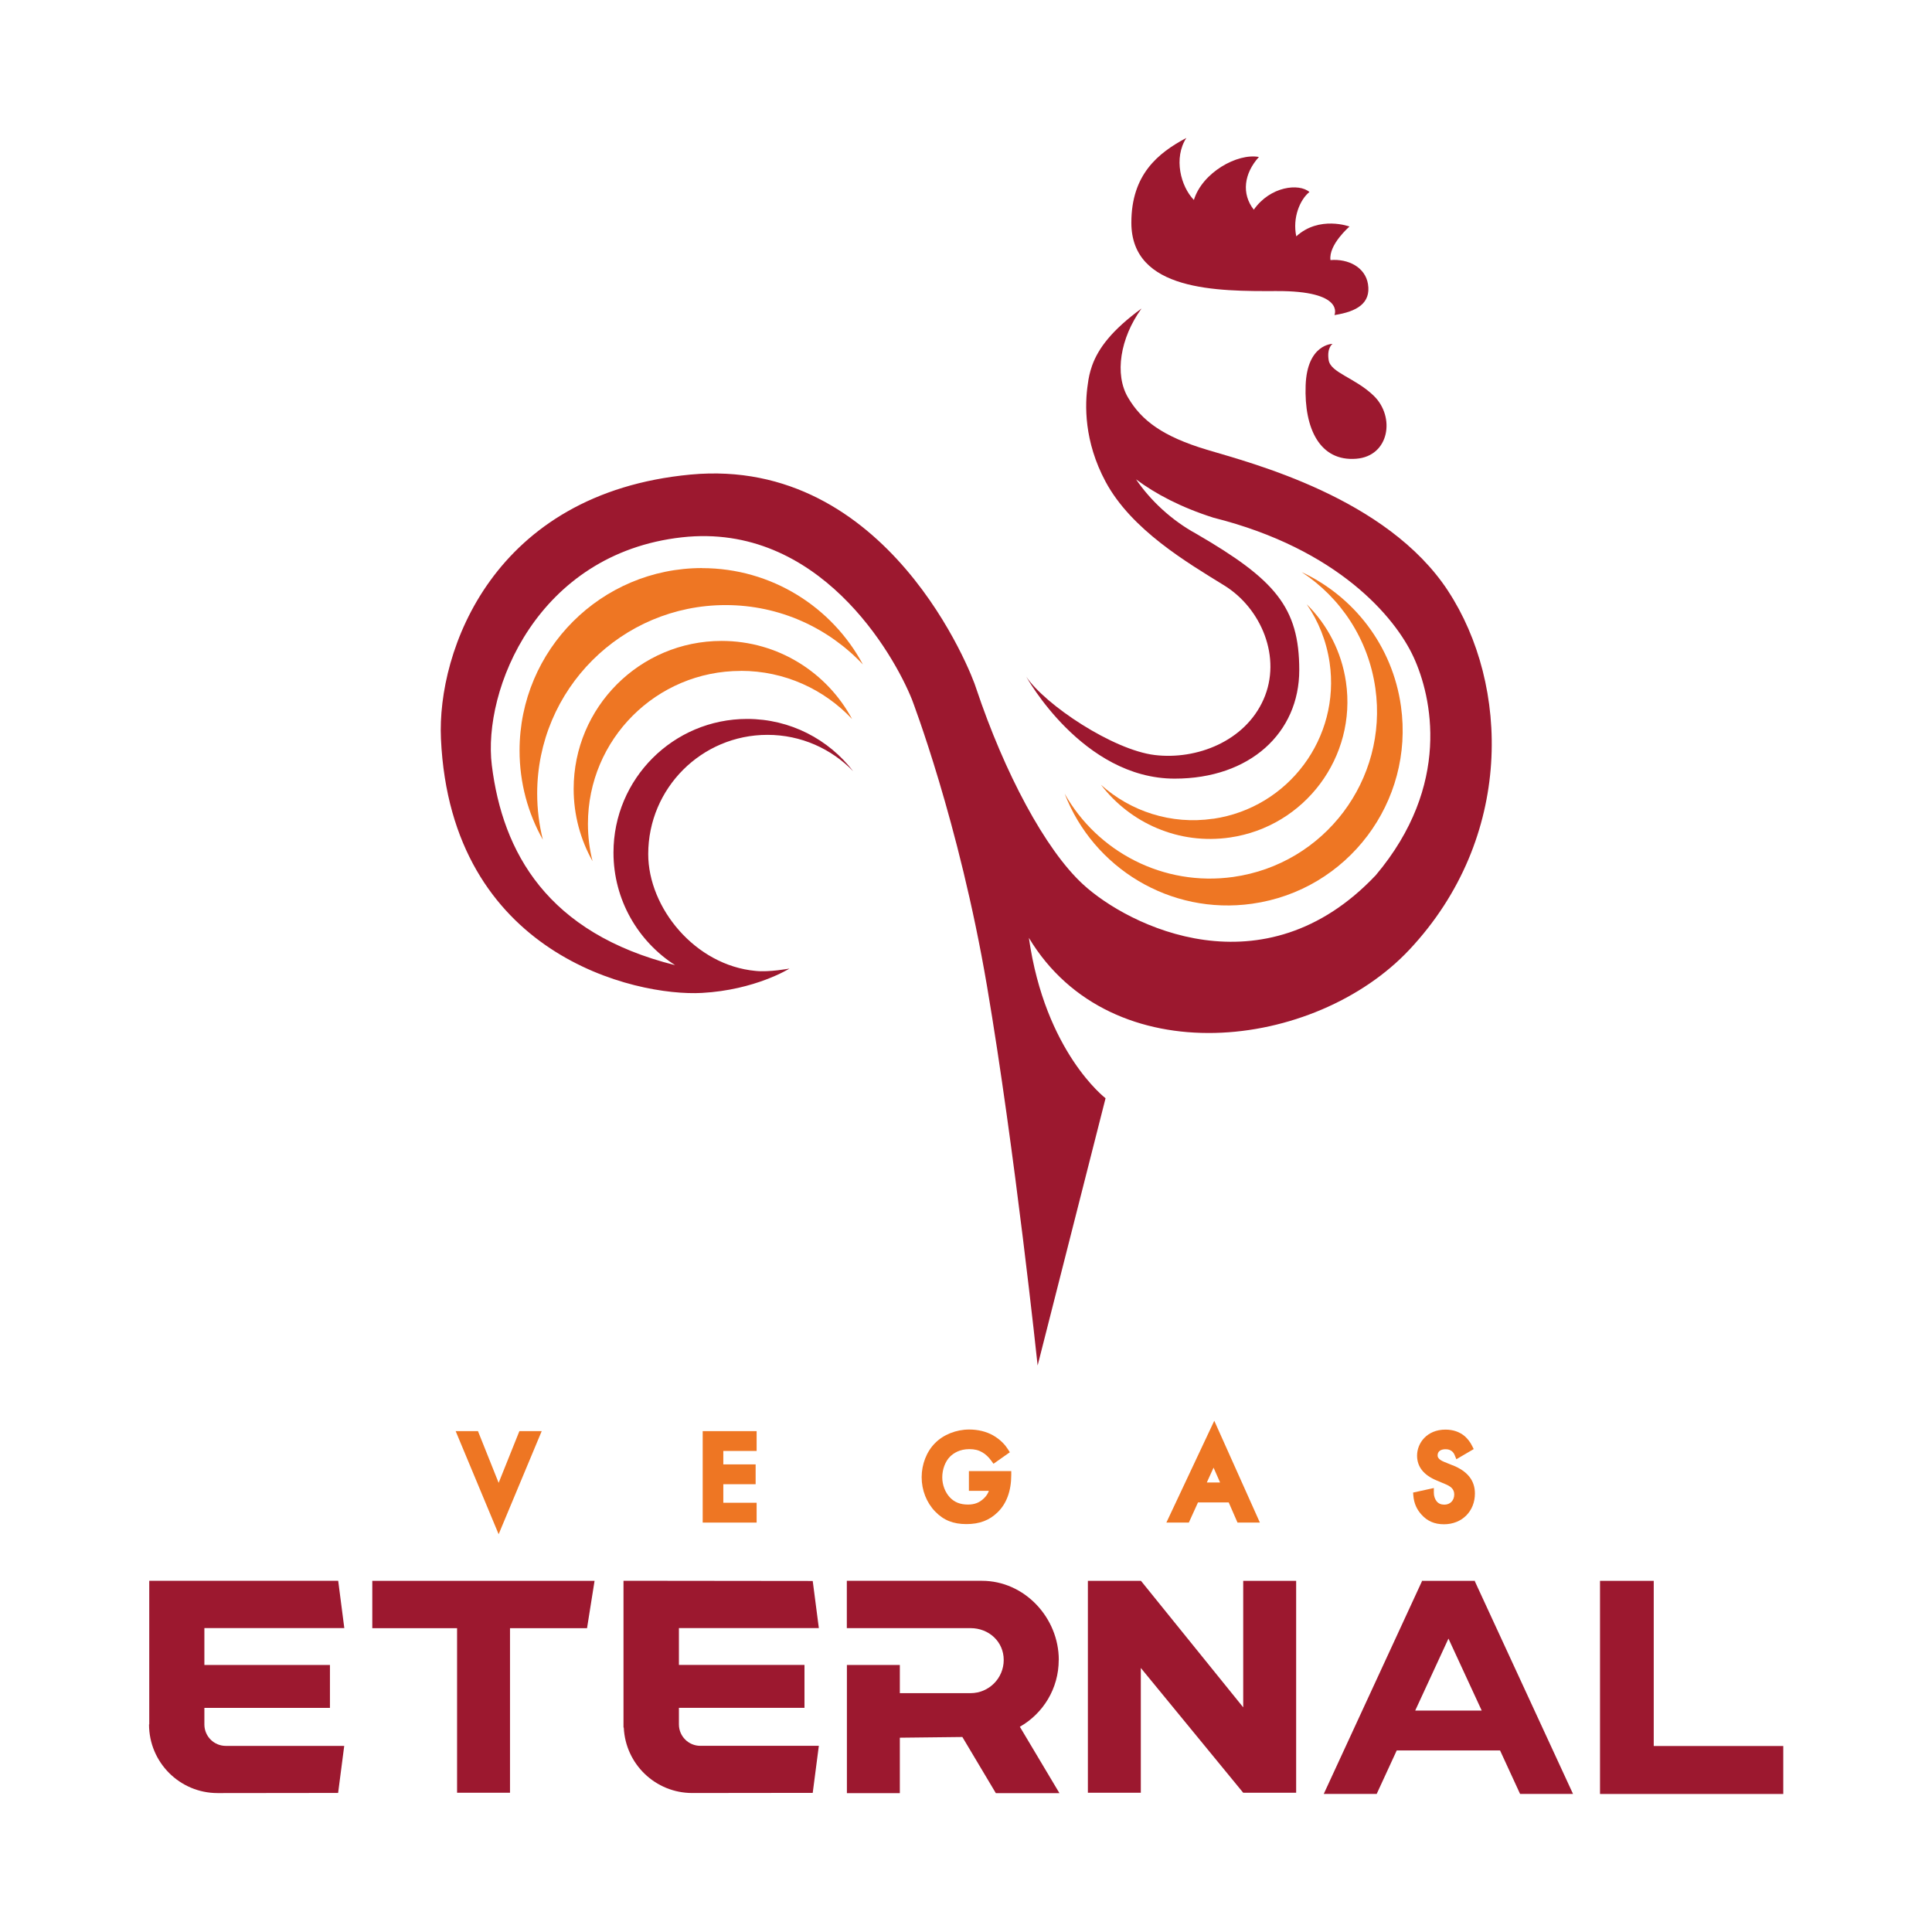 <svg fill="none" height="316.228" viewBox="0 0 350 350" width="316.228" xmlns="http://www.w3.org/2000/svg" xmlns:xlink="http://www.w3.org/1999/xlink"><clipPath id="a"><path d="m27 25h296.06v300h-296.06z"/></clipPath><g clip-path="url(#a)"><path d="m192.87 143.78c5.187 13.439 19.09 22.038 33.958 19.94 17.327-2.433 29.401-18.46 26.968-35.786-1.544-11.02-8.599-19.915-17.983-24.291 7.016 4.608 12.088 12.1 13.349 21.06 2.33 16.541-9.204 31.834-25.745 34.164-12.68 1.776-24.613-4.57-30.547-15.087z" fill="#ee7623"/><path d="m219.76 148.32c-7.634 1.12-14.971-1.364-20.3-6.14 5.303 6.938 14.095 10.89 23.364 9.539 13.58-1.983 22.99-14.598 21.008-28.179-.811-5.548-3.398-10.401-7.106-14.07 2.111 3.051 3.566 6.63 4.145 10.556 1.996 13.645-7.453 26.312-21.098 28.307z" fill="#ee7623"/><path d="m262.34 107.06c-11.083-16.928-35.67-23.171-43.677-25.578s-11.856-5.278-14.315-9.474c-2.471-4.184-1.429-10.762 2.446-16.117-5.355 3.913-7.814 7.183-8.947 10.337 0 0-.012.039-.038.116-.373 1.069-.605 2.124-.734 3.192-.579 3.785-.708 10.414 3.205 17.713 4.686 8.741 14.791 14.662 21.498 18.807 6.72 4.145 10.478 13.078 7.119 20.661-3.36 7.582-12.114 10.967-19.683 10.066s-19.875-9.088-23.3-14.199c0 0 10.17 18.473 26.892 18.473 13.619 0 22.566-8.29 22.566-19.67 0-11.379-4.39-16.4-18.64-24.677-4.506-2.459-8.316-6.037-10.929-9.873 3.527 2.639 8.161 5.085 14.031 6.951 22.618 5.677 32.967 18.112 36.25 25.256 3.295 7.145 6.913 23.171-6.848 39.507-20.301 21.497-44.836 9.217-53.049 1.648-6.848-6.308-14.225-20.198-19.348-35.503-.708-2.472-15.924-42.069-51.736-38.722-35.824 3.36-45.955 32.015-45.222 47.861 1.789 39.198 35.246 46.703 47.256 46.046 9.706-.528 15.885-4.415 15.885-4.415s-3.694.695-6.14.425c-10.968-1.005-19.451-11.444-19.451-21.163 0-11.933 9.668-21.601 21.601-21.601 6.101 0 11.611 2.536 15.537 6.604-4.428-5.767-11.379-9.487-19.219-9.487-13.375 0-24.214 10.839-24.214 24.213 0 8.561 4.454 16.078 11.161 20.391-23.184-5.793-31.242-20.455-33.199-36.198-1.699-13.646 8.213-38.387 34.448-41.309 24.818-2.755 38.412 21.24 41.669 29.401 0 .026 8.509 22.064 13.581 51.865 5.072 29.813 9.178 68.766 9.178 68.766l12.306-48.414s-10.941-8.316-13.889-29.054c14.958 24.87 51.877 20.352 68.959 2.111 18.987-20.275 18.086-48.003 6.99-64.943v-.013z" fill="#9c182f"/><path d="m127.18 102.91c-18.254 0-33.057 14.804-33.057 33.057 0 5.87 1.532 11.38 4.222 16.156-.669-2.678-1.03-5.484-1.03-8.368 0-18.858 15.293-34.138 34.139-34.138 9.809 0 18.639 4.145 24.87 10.761-5.574-10.388-16.529-17.455-29.144-17.455v-.013z" fill="#ee7623"/><path d="m134.2 121.53c7.956 0 15.113 3.36 20.159 8.727-4.518-8.418-13.4-14.147-23.634-14.147-14.804 0-26.801 11.998-26.801 26.801 0 4.763 1.248 9.23 3.424 13.105-.554-2.176-.837-4.441-.837-6.784 0-15.293 12.397-27.689 27.689-27.689z" fill="#ee7623"/><g fill="#9c182f"><path d="m231.23 52.728c12.525-.064 10.517 4.351 10.517 4.351 4.08-.631 6.629-2.15 6.076-5.612-.49-3.038-3.54-4.621-6.797-4.351-.361-2.806 3.45-6.076 3.45-6.076s-5.471-2.034-9.642 1.776c-.721-3.36.669-6.668 2.381-8.033-1.879-1.622-7.092-1.056-10.079 3.205-2.253-2.871-1.789-6.552.927-9.552-3.901-.721-10.247 2.806-11.779 7.788-2.394-2.459-3.72-7.608-1.364-11.238-5.136 2.729-9.964 6.629-9.964 15.357 0 12.422 15.615 12.435 26.286 12.384h-.012z"/><path d="m241.42 62.292s-4.622 0-4.892 7.518c-.283 7.865 2.6 13.812 9.153 13.298 6.024-.463 7.131-7.595 3.179-11.418-3.372-3.257-7.801-4.158-8.161-6.449-.361-2.291.721-2.961.721-2.961v.013z"/><path d="m62.374 294.93-1.107-8.56h-34.229v26.028h-.039c0 6.874 5.561 12.436 12.435 12.436l21.819-.026 1.107-8.522h-21.446c-2.137 0-3.862-1.712-3.888-3.836v-3.051h22.746v-7.775h-22.746v-6.681h25.346v-.013z"/><path d="m67.446 294.96h15.357v29.813h9.59v-29.813h13.954l1.364-8.574h-40.266v8.574z"/><path d="m267.23 286.38h-9.668l.039.078-17.79 38.528h9.59l3.63-7.878h18.717l3.63 7.878h9.59l-17.79-38.528.039-.078zm1.184 23.506h-12.036l6.024-13.04 6.025 13.04z"/><path d="m191.81 300.72c0-7.685-6.23-14.341-13.915-14.341h-24.484v8.574h22.411c3.321 0 6.012 2.445 6.012 5.767 0 3.321-2.691 6.011-6.012 6.011h-12.808v-5.11h-9.59v23.222h9.59v-10.041l11.328-.128 6.063 10.169h11.521l-7.17-12.023c4.209-2.394 7.041-6.913 7.041-12.1z"/><path d="m225.22 309.3-18.524-22.914h-9.616v38.387h9.59v-22.605l18.55 22.605h9.59v-38.387h-9.59z"/><path d="m299.59 316.31v-29.93h-9.732v38.619h33.199v-8.689z"/><path d="m148.34 294.93-1.107-8.522-34.28-.038v26.595h.051c.296 6.604 5.728 11.856 12.409 11.856l21.82-.026 1.107-8.522h-21.459c-2.137 0-3.862-1.712-3.888-3.836v-3.051h22.746v-7.775h-22.746v-6.668h25.347z"/></g><g fill="#ee7623"><path d="m90.334 268.63-3.746-9.371h-4.042l7.788 18.678 7.801-18.678h-4.042z"/><path d="m127.3 275.83h9.77v-3.591h-6.037v-3.36h5.857v-3.592h-5.857v-2.433h6.037v-3.591h-9.77z"/><path d="m175.54 270.08h3.604c-.18.502-.463.94-.888 1.351-.811.786-1.699 1.133-2.896 1.133-1.403 0-2.446-.412-3.283-1.3-.862-.914-1.377-2.278-1.377-3.63 0-1.442.54-2.884 1.403-3.746.618-.618 1.738-1.365 3.501-1.365.94 0 1.674.181 2.33.567.58.322 1.185.888 1.635 1.519l.412.566 2.961-2.085-.361-.567c-.437-.695-1.274-1.699-2.703-2.51-1.223-.682-2.716-1.042-4.299-1.042-2.356 0-4.686.926-6.205 2.484-1.506 1.506-2.407 3.81-2.407 6.153s.875 4.596 2.446 6.218c1.531 1.583 3.269 2.278 5.664 2.278 2.394 0 4.17-.695 5.651-2.137 1.609-1.557 2.471-3.861 2.471-6.758v-.708h-7.672v3.553z"/><path d="m211.3 275.83h4.068l1.661-3.656h5.561l1.596 3.656h4.055l-8.264-18.447zm7.325-7.26 1.223-2.691 1.184 2.691z"/><path d="m263.14 265.45-1.519-.617c-1.184-.477-1.184-1.005-1.184-1.185 0-.695.541-1.107 1.429-1.107.502 0 .849.116 1.171.373.232.194.373.412.489.683l.309.759 3.141-1.841-.296-.592c-.322-.656-.798-1.274-1.326-1.738-.927-.785-2.098-1.197-3.501-1.197-3.334 0-5.136 2.42-5.136 4.712 0 2.008 1.184 3.514 3.527 4.492l1.467.618c1.082.438 1.738.914 1.738 1.931 0 1.081-.734 1.841-1.789 1.841-.618 0-1.082-.206-1.416-.631-.309-.399-.489-.965-.489-1.506v-.875l-3.759.824.051.617c.116 1.301.592 2.408 1.455 3.36 1.068 1.197 2.368 1.764 4.093 1.764 3.244 0 5.6-2.343 5.6-5.574 0-2.343-1.313-4.016-4.016-5.111z"/></g></g></svg>